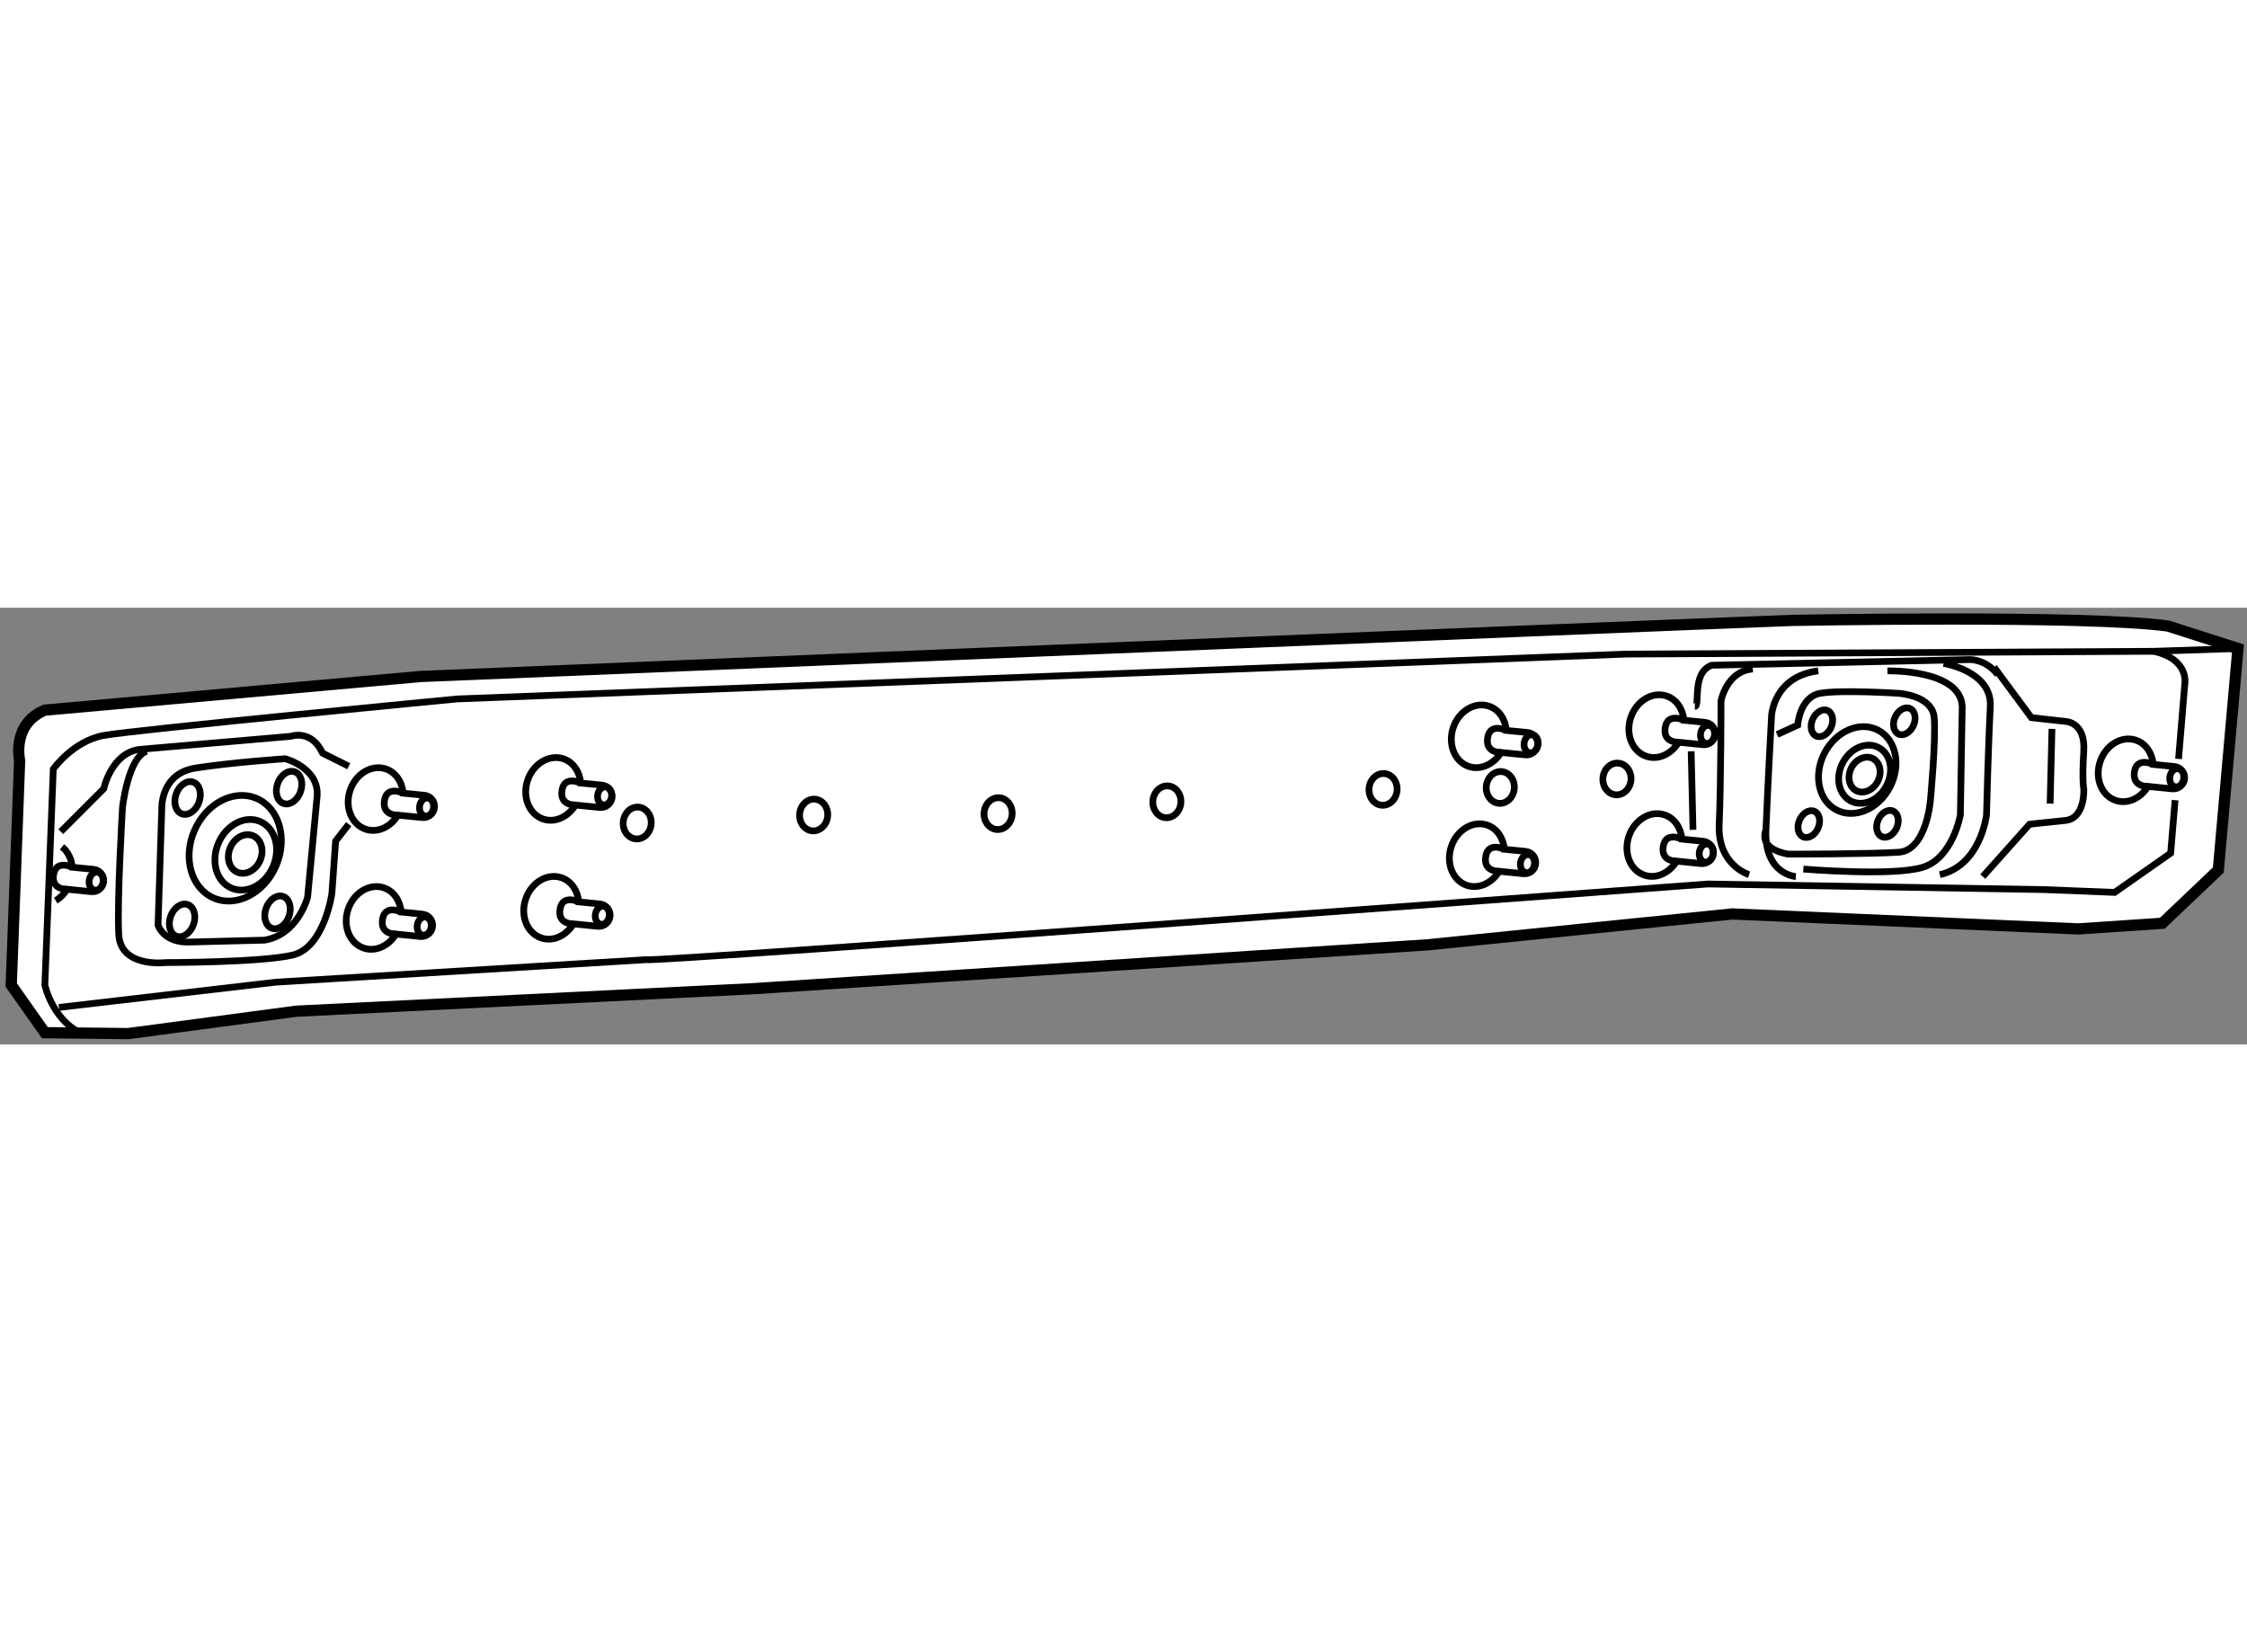 <?xml version="1.0" encoding="utf-8"?>
<!-- Generator: Adobe Illustrator 15.1.0, SVG Export Plug-In . SVG Version: 6.00 Build 0)  -->
<!DOCTYPE svg PUBLIC "-//W3C//DTD SVG 1.1//EN" "http://www.w3.org/Graphics/SVG/1.1/DTD/svg11.dtd">
<svg version="1.1" xmlns="http://www.w3.org/2000/svg" xmlns:xlink="http://www.w3.org/1999/xlink" x="0px" y="0px" width="244.8px"
	 height="180px" viewBox="22.131 52.035 100.056 19.445" enable-background="new 0 0 244.8 180" xml:space="preserve">
	
<rect x="22.131" y="52.035" width="100.056" height="19.445" fill="#808080" stroke="none"/>
	
<g><path fill="#FFFFFF" stroke="#000000" stroke-width="0.5" d="M85.695,67.044l-30.055,1.955l-20.313,1l-7.493,0.998l-3.705-0.041
				l-1.498-2.123l0.374-9.989c0,0-0.374-1.625,1.124-2.25l16.733-1.499c0,0,54.324-2.247,61.068-2.497c0,0,13.111-0.25,16.734,0.25
				l3.121,1l-0.875,9.865l-2.496,2.372l-3.748,0.25l-15.402-0.666L85.695,67.044z"></path><path fill="none" stroke="#000000" stroke-width="0.3" d="M121.787,53.848l-3.748,0.125l-23.475,0.124l-52.076,1.998
				c0,0-14.361,1.375-15.736,1.625c-1.373,0.25-2.248,1.497-2.248,1.497l-0.375,9.617c0,0,0.375,1.748,1.873,2.246"></path><path fill="none" stroke="#000000" stroke-width="0.3" d="M119.139,58.767l0.275-3.297c0,0,0.252-1.125-1.375-1.497"></path><path fill="none" stroke="#000000" stroke-width="0.3" d="M24.755,69.831l9.667-1.125l16.432-0.998
				c0.375,0.125,47.33-3.373,47.33-3.373l14.984,0.25l3.125,0.125l2.494-1.747l0.199-2.361"></path><path fill="none" stroke="#000000" stroke-width="0.3" d="M90.154,57.59l-0.949-0.093c-0.045-0.503-0.328-0.934-0.777-1.081
				c-0.633-0.209-1.346,0.225-1.59,0.967s0.072,1.514,0.705,1.721c0.527,0.173,1.105-0.102,1.428-0.626l1.086,0.108
				c0.275,0.025,0.518-0.174,0.545-0.448C90.629,57.862,90.428,57.618,90.154,57.59z"></path><ellipse transform="matrix(-0.988 -0.152 0.152 -0.988 170.65 129.204)" fill="none" stroke="#000000" stroke-width="0.3" cx="90.254" cy="58.092" rx="0.312" ry="0.406"></ellipse><path fill="none" stroke="#000000" stroke-width="0.3" d="M88.971,58.478c0,0-0.738,0.041-0.59-0.697
				c0.125-0.625,0.824-0.284,0.824-0.284"></path><path fill="none" stroke="#000000" stroke-width="0.3" d="M118.959,59.106l-0.949-0.096c-0.045-0.503-0.328-0.934-0.777-1.082
				c-0.633-0.209-1.346,0.226-1.588,0.967c-0.246,0.745,0.07,1.515,0.705,1.722c0.525,0.175,1.105-0.103,1.426-0.627l1.084,0.108
				c0.275,0.026,0.52-0.174,0.549-0.447C119.434,59.377,119.234,59.132,118.959,59.106z"></path><path fill="none" stroke="#000000" stroke-width="0.3" d="M118.752,59.559c-0.033,0.222,0.074,0.423,0.246,0.449
				c0.172,0.026,0.334-0.132,0.367-0.354c0.037-0.223-0.072-0.424-0.244-0.45C118.951,59.178,118.785,59.337,118.752,59.559z"></path><path fill="none" stroke="#000000" stroke-width="0.3" d="M117.775,59.991c0,0-0.736,0.041-0.592-0.697
				c0.127-0.625,0.826-0.283,0.826-0.283"></path><path fill="none" stroke="#000000" stroke-width="0.3" d="M24.612,65.076c0.197-0.117,0.372-0.291,0.503-0.507l1.084,0.108
				c0.275,0.029,0.52-0.174,0.547-0.448c0.027-0.273-0.173-0.519-0.448-0.546l-0.949-0.094c-0.033-0.368-0.194-0.698-0.456-0.907"></path><ellipse transform="matrix(-0.988 -0.152 0.152 -0.988 42.737 131.638)" fill="none" stroke="#000000" stroke-width="0.3" cx="26.398" cy="64.186" rx="0.312" ry="0.405"></ellipse><path fill="none" stroke="#000000" stroke-width="0.3" d="M25.115,64.569c0,0-0.738,0.042-0.59-0.695
				c0.125-0.625,0.824-0.285,0.824-0.285"></path><path fill="none" stroke="#000000" stroke-width="0.3" d="M90.066,62.883l-0.949-0.094c-0.043-0.502-0.328-0.935-0.777-1.082
				c-0.633-0.207-1.344,0.226-1.588,0.97c-0.244,0.742,0.072,1.512,0.703,1.721c0.529,0.173,1.107-0.103,1.43-0.628l1.086,0.108
				c0.271,0.028,0.518-0.174,0.543-0.448C90.541,63.155,90.342,62.909,90.066,62.883z"></path><ellipse transform="matrix(-0.989 -0.147 0.147 -0.989 170.004 139.37)" fill="none" stroke="#000000" stroke-width="0.3" cx="90.167" cy="63.385" rx="0.313" ry="0.405"></ellipse><path fill="none" stroke="#000000" stroke-width="0.3" d="M88.885,63.769c0,0-0.738,0.042-0.59-0.695
				c0.123-0.625,0.822-0.285,0.822-0.285"></path><path fill="none" stroke="#000000" stroke-width="0.3" d="M98.061,57.139l-0.949-0.095c-0.045-0.502-0.328-0.935-0.779-1.082
				c-0.631-0.208-1.344,0.226-1.588,0.969c-0.244,0.742,0.07,1.512,0.705,1.721c0.527,0.174,1.105-0.102,1.428-0.628l1.084,0.108
				c0.275,0.028,0.52-0.173,0.547-0.447C98.535,57.411,98.334,57.167,98.061,57.139z"></path><ellipse transform="matrix(-0.988 -0.153 0.153 -0.988 186.328 129.644)" fill="none" stroke="#000000" stroke-width="0.3" cx="98.16" cy="57.642" rx="0.312" ry="0.405"></ellipse><path fill="none" stroke="#000000" stroke-width="0.3" d="M96.877,58.024c0,0-0.736,0.041-0.59-0.696
				c0.125-0.624,0.824-0.285,0.824-0.285"></path><path fill="none" stroke="#000000" stroke-width="0.3" d="M97.973,62.431l-0.949-0.094c-0.043-0.503-0.328-0.934-0.777-1.081
				c-0.633-0.209-1.344,0.224-1.59,0.968c-0.242,0.742,0.072,1.514,0.707,1.721c0.529,0.174,1.105-0.103,1.428-0.628l1.082,0.108
				c0.273,0.028,0.521-0.171,0.547-0.447C98.447,62.703,98.248,62.458,97.973,62.431z"></path><ellipse transform="matrix(-0.988 -0.152 0.152 -0.988 185.441 140.042)" fill="none" stroke="#000000" stroke-width="0.3" cx="98.073" cy="62.933" rx="0.313" ry="0.407"></ellipse><path fill="none" stroke="#000000" stroke-width="0.3" d="M96.791,63.316c0,0-0.74,0.042-0.59-0.696
				c0.123-0.624,0.822-0.283,0.822-0.283"></path><path fill="none" stroke="#000000" stroke-width="0.3" d="M41.031,60.385l-0.949-0.094c-0.045-0.503-0.33-0.934-0.777-1.082
				c-0.634-0.208-1.345,0.224-1.589,0.968c-0.243,0.742,0.072,1.514,0.705,1.721c0.528,0.174,1.107-0.103,1.427-0.629l1.084,0.108
				c0.275,0.028,0.52-0.171,0.547-0.447C41.506,60.657,41.307,60.413,41.031,60.385z"></path><ellipse transform="matrix(-0.988 -0.153 0.153 -0.988 72.446 127.359)" fill="none" stroke="#000000" stroke-width="0.3" cx="41.131" cy="60.888" rx="0.312" ry="0.406"></ellipse><path fill="none" stroke="#000000" stroke-width="0.3" d="M39.848,61.27c0,0-0.737,0.042-0.59-0.695
				c0.125-0.625,0.824-0.284,0.824-0.284"></path><path fill="none" stroke="#000000" stroke-width="0.3" d="M40.944,65.679l-0.95-0.096c-0.043-0.503-0.328-0.934-0.777-1.081
				c-0.633-0.209-1.344,0.226-1.588,0.968c-0.245,0.744,0.072,1.514,0.705,1.721c0.528,0.175,1.106-0.102,1.428-0.626l1.084,0.108
				c0.275,0.026,0.52-0.173,0.546-0.448C41.42,65.949,41.219,65.705,40.944,65.679z"></path><ellipse transform="matrix(-0.988 -0.153 0.153 -0.988 71.446 137.874)" fill="none" stroke="#000000" stroke-width="0.3" cx="41.044" cy="66.179" rx="0.312" ry="0.407"></ellipse><path fill="none" stroke="#000000" stroke-width="0.3" d="M39.762,66.564c0,0-0.738,0.041-0.59-0.698
				c0.125-0.624,0.823-0.284,0.823-0.284"></path><path fill="none" stroke="#000000" stroke-width="0.3" d="M48.936,59.933l-0.949-0.094c-0.043-0.501-0.328-0.935-0.775-1.082
				c-0.635-0.207-1.346,0.226-1.59,0.969c-0.244,0.743,0.072,1.513,0.705,1.721c0.527,0.173,1.105-0.103,1.428-0.628l1.084,0.108
				c0.273,0.028,0.52-0.174,0.547-0.447C49.41,60.204,49.211,59.96,48.936,59.933z"></path><ellipse transform="matrix(-0.989 -0.149 0.149 -0.989 88.546 127.488)" fill="none" stroke="#000000" stroke-width="0.3" cx="49.037" cy="60.435" rx="0.312" ry="0.406"></ellipse><path fill="none" stroke="#000000" stroke-width="0.3" d="M47.754,60.819c0,0-0.738,0.041-0.59-0.695
				c0.123-0.625,0.822-0.285,0.822-0.285"></path><path fill="none" stroke="#000000" stroke-width="0.3" d="M48.85,65.226L47.9,65.131c-0.045-0.502-0.328-0.933-0.777-1.08
				c-0.633-0.209-1.344,0.224-1.588,0.968c-0.244,0.742,0.07,1.512,0.705,1.721c0.527,0.173,1.105-0.104,1.426-0.629l1.084,0.108
				c0.275,0.029,0.52-0.174,0.547-0.447C49.324,65.498,49.123,65.253,48.85,65.226z"></path><path fill="none" stroke="#000000" stroke-width="0.3" d="M48.641,65.681c-0.033,0.22,0.076,0.423,0.248,0.447
				c0.17,0.028,0.334-0.132,0.369-0.351c0.033-0.223-0.076-0.424-0.246-0.451C48.84,65.3,48.676,65.458,48.641,65.681z"></path><path fill="none" stroke="#000000" stroke-width="0.3" d="M47.666,66.111c0,0-0.736,0.042-0.59-0.695
				c0.125-0.625,0.824-0.285,0.824-0.285"></path><path fill="none" stroke="#000000" stroke-width="0.3" d="M110.922,54.679l1.664,2.249l1.5,0.166c0,0,0.916,0,0.832,1.332
				c-0.082,1.333,0,1.665,0,1.665s0.084,1.333-0.832,1.416l-1.582,0.167l-2.082,2.331"></path><path fill="none" stroke="#000000" stroke-width="0.3" d="M97.602,56.428c0.25,0-0.166-1.5,0.748-1.833l11.406-0.25
				c0,0,0.75-0.082,1.332,0.668"></path><path fill="none" stroke="#000000" stroke-width="0.3" d="M102.098,64.004c0,0-1.416-0.083-1.332-2.081
				c0.082-1.999,0.25-5.08,0.25-5.08s0.082-1.749,2.08-1.999"></path><line fill="none" stroke="#000000" stroke-width="0.3" x1="97.436" y1="58.425" x2="97.518" y2="61.923"></line><path fill="none" stroke="#000000" stroke-width="0.3" d="M100.016,63.92c0,0-1.414-0.416-1.332-2.247
				c0.082-1.833,0.082-5.495,0.082-5.495s0.252-1.331,1.416-1.416"></path><path fill="none" stroke="#000000" stroke-width="0.3" d="M106.176,54.845c0,0,3.248-0.082,3.33,1.583l-0.082,4.83
				c0,0-0.334,1.913-1.666,2.331c-1.332,0.415-5.326,0.081-5.326,0.081"></path><path fill="none" stroke="#000000" stroke-width="0.3" d="M100.766,61.923c-0.334,0.916,0.998,1.082,0.998,1.082
				s3.664,0,4.912-0.084c1.25-0.082,1.416-2.331,1.416-2.331s0.25-2.665,0.166-3.662c-0.084-1-1.582-1.083-1.582-1.083
				s-2.58-0.167-3.498,0c-0.912,0.166-0.998,1.416-0.998,1.416l-0.916,0.417"></path><path fill="none" stroke="#000000" stroke-width="0.3" d="M108.674,54.513c0,0,2.164,0.332,2.082,1.915
				c-0.084,1.582-0.168,4.83-0.168,4.83s-0.25,2.247-2.08,2.663"></path><line fill="none" stroke="#000000" stroke-width="0.3" x1="113.502" y1="57.428" x2="113.42" y2="60.757"></line><ellipse transform="matrix(-0.996 -0.094 0.094 -0.996 182.288 127.985)" fill="none" stroke="#000000" stroke-width="0.3" cx="94.146" cy="59.716" rx="0.626" ry="0.707"></ellipse><ellipse transform="matrix(-0.996 -0.094 0.094 -0.996 171.921 128.209)" fill="none" stroke="#000000" stroke-width="0.3" cx="88.985" cy="60.048" rx="0.625" ry="0.709"></ellipse><ellipse transform="matrix(-0.996 -0.094 0.094 -0.996 161.494 127.892)" fill="none" stroke="#000000" stroke-width="0.3" cx="83.765" cy="60.136" rx="0.625" ry="0.707"></ellipse><ellipse transform="matrix(-0.996 -0.094 0.094 -0.996 142.192 128.117)" fill="none" stroke="#000000" stroke-width="0.3" cx="74.106" cy="60.718" rx="0.625" ry="0.709"></ellipse><ellipse transform="matrix(-0.996 -0.094 0.094 -0.996 127.168 128.436)" fill="none" stroke="#000000" stroke-width="0.3" cx="66.614" cy="61.218" rx="0.625" ry="0.709"></ellipse><ellipse transform="matrix(-0.996 -0.094 0.094 -0.996 110.738 127.807)" fill="none" stroke="#000000" stroke-width="0.3" cx="58.372" cy="61.302" rx="0.625" ry="0.707"></ellipse><ellipse transform="matrix(-0.996 -0.094 0.094 -0.996 95.056 127.758)" fill="none" stroke="#000000" stroke-width="0.3" cx="50.547" cy="61.633" rx="0.624" ry="0.71"></ellipse><path fill="none" stroke="#000000" stroke-width="0.3" d="M24.838,62.006l1.915-1.916c0,0,0.333-1.581,1.583-1.747l6.743-0.584
				c0,0,0.915-0.334,1.416,0.75l1.165,0.583"></path><path fill="none" stroke="#000000" stroke-width="0.3" d="M37.659,61.673l-0.583,0.75l-0.166,2.331c0,0-0.333,2.412-1.748,2.746
				c-1.417,0.334-5.662,0.334-5.662,0.334s-1.998,0.25-2.081-1.249c-0.083-1.5,0.167-5.661,0.167-5.661s0.25-2.249,1.082-2.499"></path><path fill="none" stroke="#000000" stroke-width="0.3" d="M33.913,66.835l-3.247,0.083c-1.249,0.082-1.498-0.75-1.498-0.75
				l0.166-5.163c0,0-0.083-1.582,1.499-1.832c1.583-0.25,3.996-0.416,3.996-0.416s1.582,0.416,1.416,1.747l-0.416,4.414
				C35.828,64.92,35.411,66.585,33.913,66.835z"></path><ellipse transform="matrix(-0.919 -0.395 0.395 -0.919 37.786 133.305)" fill="none" stroke="#000000" stroke-width="0.3" cx="32.614" cy="62.763" rx="1.98" ry="2.414"></ellipse><ellipse transform="matrix(-0.918 -0.396 0.396 -0.918 38.461 133.976)" fill="none" stroke="#000000" stroke-width="0.3" cx="33.053" cy="63.02" rx="1.324" ry="1.615"></ellipse><ellipse transform="matrix(-0.919 -0.395 0.395 -0.919 38.532 133.97)" fill="none" stroke="#000000" stroke-width="0.3" cx="33.052" cy="63.02" rx="0.723" ry="0.883"></ellipse><ellipse transform="matrix(-0.942 -0.334 0.334 -0.942 39.02 127.653)" fill="none" stroke="#000000" stroke-width="0.3" cx="30.5" cy="60.467" rx="0.541" ry="0.75"></ellipse><ellipse transform="matrix(-0.943 -0.333 0.333 -0.943 48.007 128.325)" fill="none" stroke="#000000" stroke-width="0.3" cx="34.995" cy="60.051" rx="0.541" ry="0.748"></ellipse><ellipse transform="matrix(-0.943 -0.334 0.334 -0.943 45.097 139.007)" fill="none" stroke="#000000" stroke-width="0.3" cx="34.495" cy="65.628" rx="0.541" ry="0.75"></ellipse><ellipse transform="matrix(-0.943 -0.333 0.333 -0.943 36.8 138.231)" fill="none" stroke="#000000" stroke-width="0.3" cx="30.25" cy="65.961" rx="0.541" ry="0.748"></ellipse><ellipse transform="matrix(-0.887 -0.461 0.461 -0.887 170.498 160.111)" fill="none" stroke="#000000" stroke-width="0.3" cx="104.812" cy="59.224" rx="1.643" ry="2.004"></ellipse><ellipse transform="matrix(-0.887 -0.462 0.462 -0.887 170.964 160.774)" fill="none" stroke="#000000" stroke-width="0.3" cx="105.159" cy="59.463" rx="1.1" ry="1.342"></ellipse><path fill="none" stroke="#000000" stroke-width="0.3" d="M104.572,59.158c-0.203,0.396-0.107,0.851,0.213,1.021
				c0.324,0.167,0.754-0.015,0.959-0.411c0.205-0.393,0.107-0.849-0.215-1.018C105.207,58.582,104.777,58.765,104.572,59.158z"></path><ellipse transform="matrix(-0.915 -0.403 0.403 -0.915 174.637 151.102)" fill="none" stroke="#000000" stroke-width="0.3" cx="103.201" cy="57.195" rx="0.448" ry="0.621"></ellipse><ellipse transform="matrix(-0.916 -0.402 0.402 -0.916 181.927 152.409)" fill="none" stroke="#000000" stroke-width="0.3" cx="106.948" cy="57.124" rx="0.449" ry="0.623"></ellipse><ellipse transform="matrix(-0.917 -0.4 0.4 -0.917 178.871 160.723)" fill="none" stroke="#000000" stroke-width="0.3" cx="106.193" cy="61.711" rx="0.45" ry="0.622"></ellipse><ellipse transform="matrix(-0.916 -0.402 0.402 -0.916 171.895 159.479)" fill="none" stroke="#000000" stroke-width="0.3" cx="102.658" cy="61.728" rx="0.45" ry="0.621"></ellipse></g>


</svg>